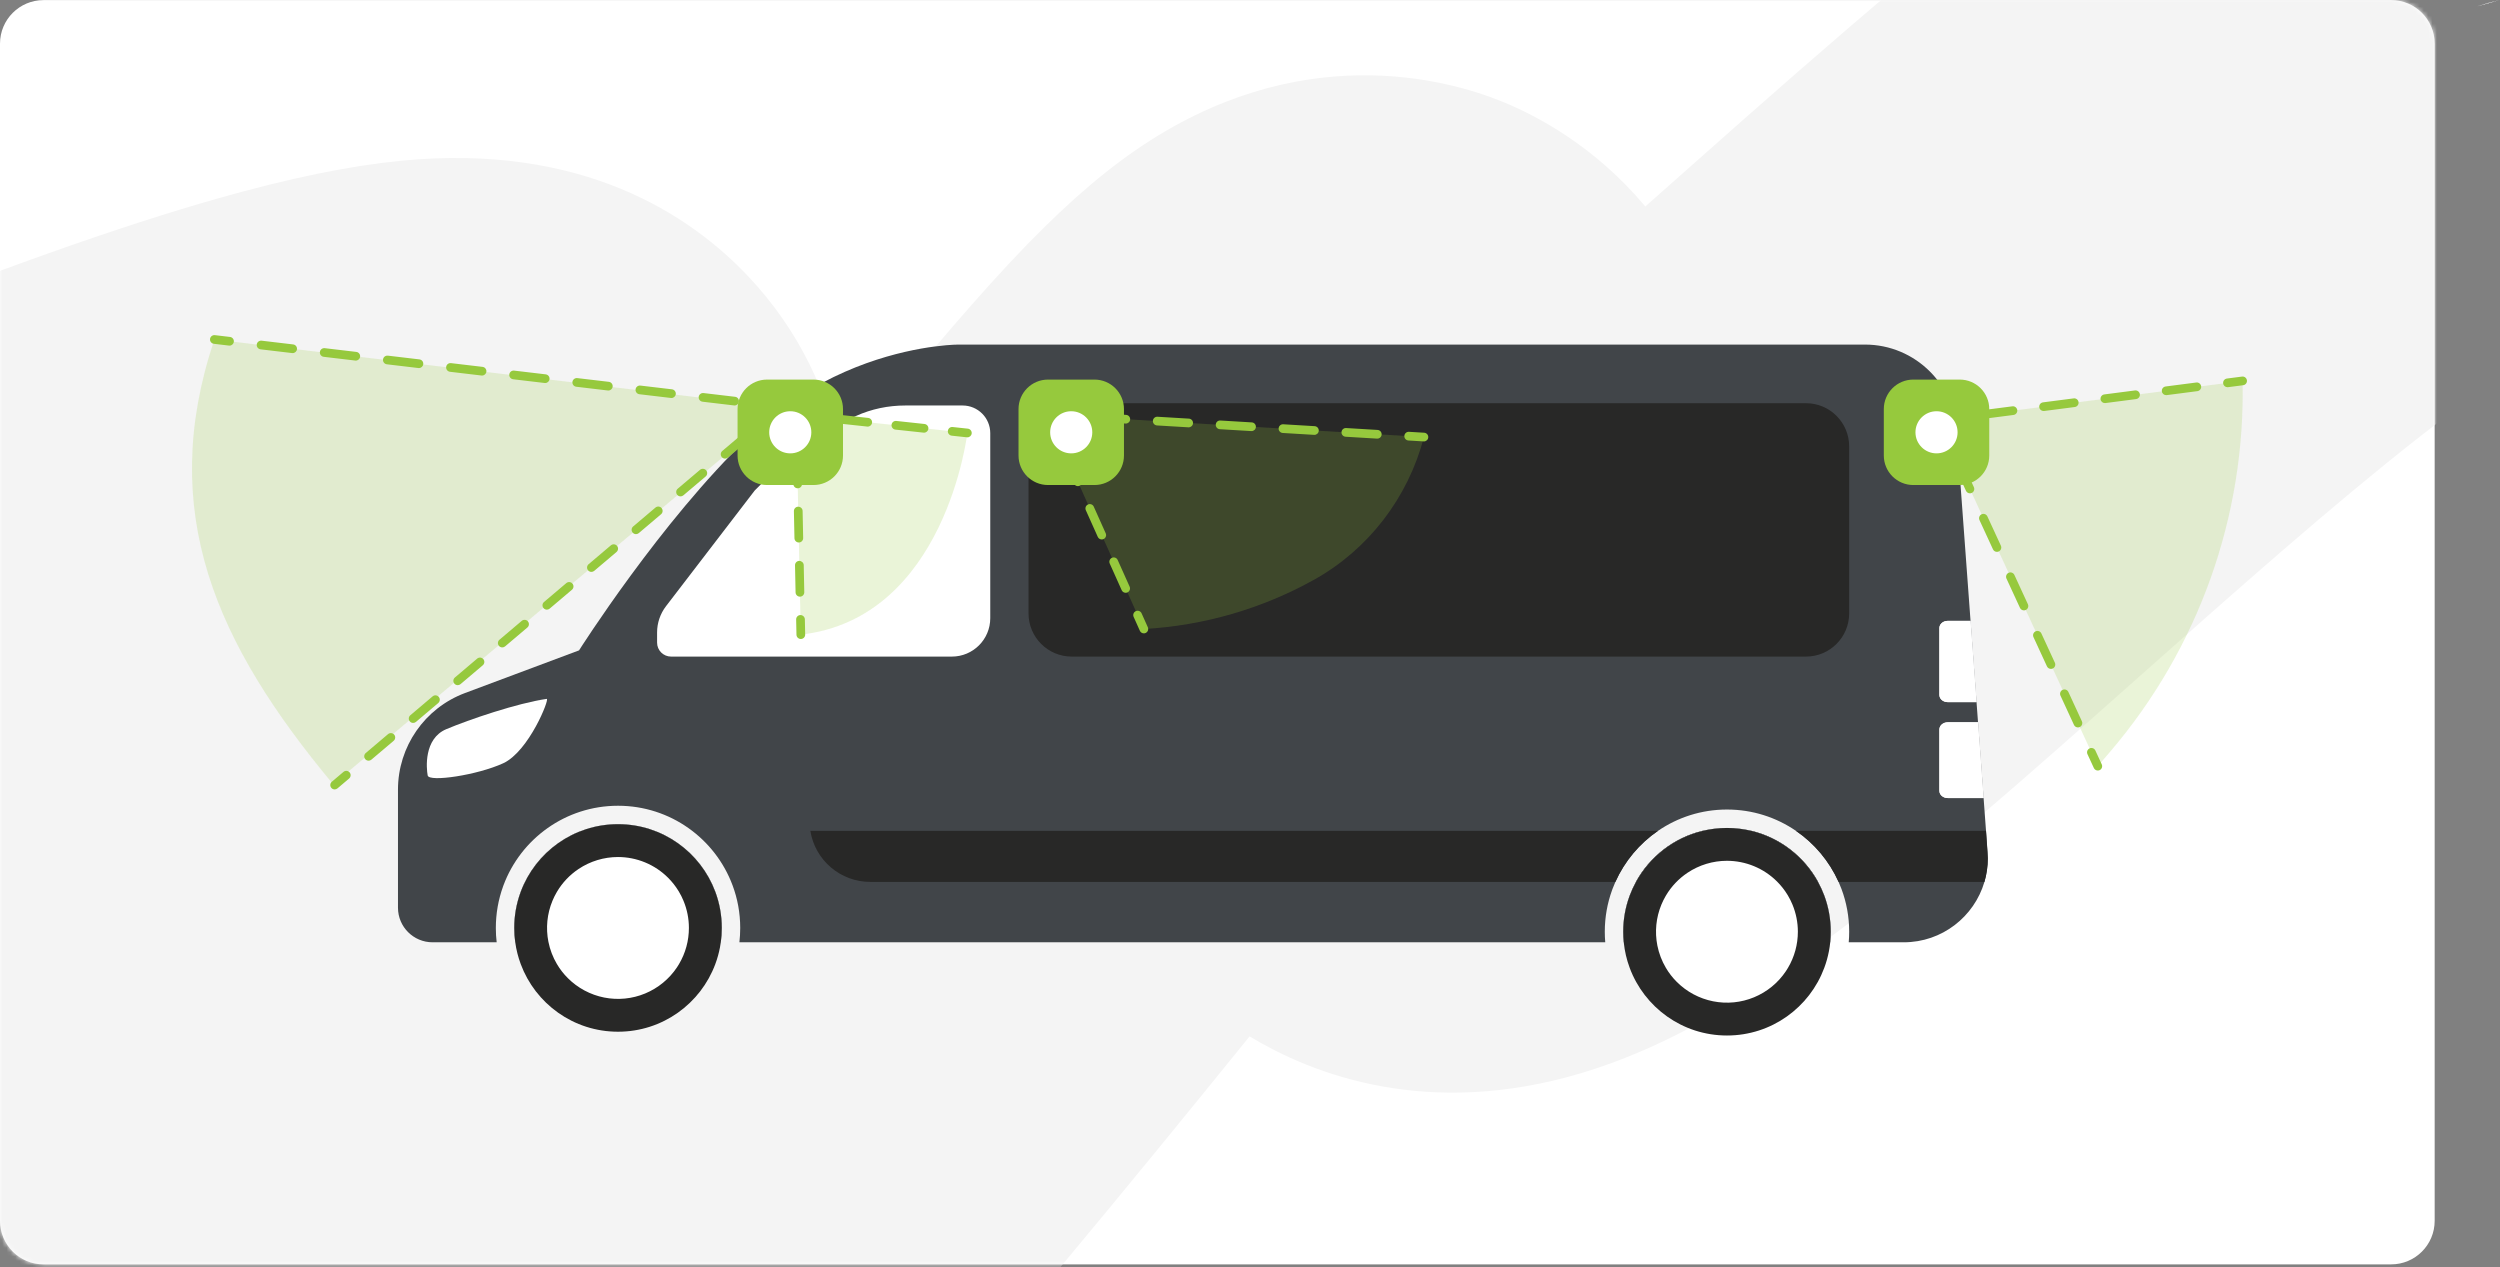 <svg width="574" height="291" viewBox="0 0 574 291" fill="none" xmlns="http://www.w3.org/2000/svg">
<rect x="0" y="0" width="574" height="291" fill="#808080" stroke="none"/>
<path d="M549 0.021H10C4.477 0.021 0 4.498 0 10.021V280.301C0 285.824 4.477 290.301 10 290.301H549C554.523 290.301 559 285.824 559 280.301V10.021C559 4.498 554.523 0.021 549 0.021Z" fill="white"/>
<mask id="mask0_13339_98013" style="mask-type:alpha" maskUnits="userSpaceOnUse" x="0" y="0" width="559" height="291">
<path d="M549 0.021H10C4.477 0.021 0 4.498 0 10.021V280.301C0 285.824 4.477 290.301 10 290.301H549C554.523 290.301 559 285.824 559 280.301V10.021C559 4.498 554.523 0.021 549 0.021Z" fill="white"/>
</mask>
<g mask="url(#mask0_13339_98013)">
<path d="M592.734 75.682C591.014 76.312 580.804 80.542 555.844 100.052C535.674 115.822 513.214 135.772 491.494 155.062C465.314 178.322 440.584 200.282 418.024 216.802C402.464 228.202 389.284 236.042 376.534 241.492C339.324 257.402 310.474 250.132 292.824 241.232C290.794 240.202 288.824 239.112 286.904 237.952C260.534 270.542 228.634 309.532 189.384 354.032C164.804 381.902 144.784 400.702 126.384 413.222C112.214 422.852 98.494 429.072 84.434 432.232C77.394 433.812 70.354 434.592 63.424 434.592C45.144 434.592 27.594 429.162 12.574 418.632C-2.476 408.082 -21.446 387.852 -26.346 351.422C-28.106 338.352 -27.946 323.822 -25.866 307.012C-23.366 286.802 -17.906 262.262 -9.626 233.962C-48.726 250.502 -80.676 265.412 -81.026 265.572L-147.086 124.252C-144.856 123.212 -91.936 98.512 -35.656 75.952C-1.266 62.162 27.534 51.942 49.944 45.582C66.384 40.912 80.194 38.072 92.154 36.902C133.564 32.852 158.394 49.192 171.944 63.612C183.274 75.672 190.384 90.282 193.114 105.832C208.124 87.362 220.754 72.182 231.764 60.412C242.444 48.992 251.634 40.772 260.674 34.522C297.994 8.762 331.974 18.092 344.844 23.302C352.624 26.452 366.114 33.472 377.764 47.412C381.304 44.282 384.704 41.262 387.894 38.432C456.944 -22.898 505.934 -63.988 555.754 -75.858L573.834 0.022C572.164 0.422 570.464 0.902 568.714 1.472L573.834 0.022L591.914 75.902C592.294 75.812 592.574 75.732 592.734 75.682Z" fill="#F4F4F4"/>
</g>
<path d="M573.831 0.022L568.711 1.472C570.461 0.902 572.161 0.422 573.831 0.022Z" fill="white"/>
<path d="M568.711 1.472L573.831 0.022C572.161 0.422 570.461 0.902 568.711 1.472Z" fill="#F4F4F4"/>
<g opacity="0.2">
<path d="M76.492 180.073L179.567 93.546L49.224 77.943C35.908 117.552 49.649 147.853 76.492 180.073Z" fill="#96C93D"/>
</g>
<path d="M165.723 213.059C165.723 214.175 165.648 215.277 165.497 216.351H118.297C118.15 215.277 118.07 214.179 118.07 213.059C118.07 210.211 118.572 207.484 119.489 204.949C119.511 204.881 119.538 204.81 119.564 204.742C122.936 195.686 131.664 189.232 141.897 189.232C152.13 189.232 160.854 195.686 164.23 204.742C165.195 207.333 165.723 210.136 165.723 213.059Z" fill="#414549"/>
<path d="M418.851 205.609C419.816 208.201 420.341 210.999 420.341 213.926C420.341 214.745 420.299 215.556 420.22 216.351H372.812C372.729 215.552 372.688 214.745 372.688 213.926C372.688 211.078 373.189 208.348 374.106 205.817C374.128 205.749 374.155 205.677 374.181 205.609C374.585 204.527 375.06 203.486 375.611 202.486C378.794 196.681 384.32 192.351 390.913 190.763C392.712 190.33 394.587 190.1 396.518 190.1C398.445 190.1 400.324 190.33 402.119 190.763C408.712 192.351 414.238 196.681 417.421 202.486C417.968 203.486 418.447 204.527 418.851 205.609Z" fill="#414549"/>
<path d="M456.4 197.07C456.4 198.944 456.128 200.762 455.623 202.486C453.284 210.448 445.918 216.351 437.092 216.351H424.467C424.539 215.552 424.573 214.744 424.573 213.926C424.573 210.482 423.951 207.186 422.815 204.134C422.608 203.576 422.382 203.025 422.14 202.486C420.013 197.73 416.603 193.675 412.352 190.763C407.845 187.674 402.391 185.868 396.518 185.868C390.646 185.868 385.192 187.674 380.68 190.763C376.43 193.675 373.02 197.73 370.893 202.486C370.651 203.025 370.425 203.576 370.217 204.134C370.187 204.214 370.157 204.297 370.131 204.376C369.048 207.359 368.46 210.573 368.46 213.926C368.46 214.744 368.494 215.552 368.565 216.351H169.765C169.889 215.273 169.953 214.171 169.953 213.059C169.953 209.615 169.335 206.318 168.195 203.267C164.224 192.6 153.949 185 141.898 185C129.847 185 119.573 192.6 115.598 203.267C115.567 203.346 115.537 203.429 115.511 203.512C114.432 206.492 113.844 209.705 113.844 213.058C113.844 214.171 113.908 215.273 114.036 216.351H99.318C94.932 216.351 91.375 212.794 91.375 208.408V181.304C91.375 171.425 97.508 162.584 106.76 159.122L132.948 149.326C132.948 149.326 151.698 119.702 171.914 100.334C172.608 99.667 173.306 99.014 174.004 98.373C174.906 97.547 175.811 96.755 176.724 96C178.858 94.231 181.023 92.647 183.185 91.229C185.063 89.996 186.941 88.887 188.801 87.895C202.67 80.468 215.411 79.322 219.021 79.144C219.681 79.114 220.035 79.114 220.035 79.114H428.201C433.995 79.114 439.272 81.464 443.093 85.288C444.696 86.891 446.042 88.747 447.06 90.807V90.81C447.619 91.923 448.079 93.096 448.43 94.318C448.55 94.737 448.66 95.163 448.754 95.597V95.601C448.973 96.581 449.124 97.592 449.199 98.622L449.539 103.216L449.64 104.611L452.435 142.552L453.812 161.207L454.152 165.839L455.434 183.231L455.988 190.763L456.347 195.625C456.381 196.112 456.4 196.591 456.4 197.07Z" fill="#414549"/>
<path d="M220.03 79.114C220.03 79.114 219.676 79.114 219.016 79.144V79.114H220.03Z" fill="#D7D8DC"/>
<path d="M220.03 79.114C220.03 79.114 219.676 79.114 219.016 79.144V79.114H220.03Z" fill="#D7D8DC"/>
<path d="M115.537 175.245C109.627 177.966 98.493 179.631 98.196 178.046C97.895 176.457 97.259 169.606 102.479 167.412C107.696 165.22 118.723 161.447 125.528 160.463C126.268 160.357 121.443 172.52 115.537 175.245Z" fill="white"/>
<path d="M218.545 150.753H154.075C152.304 150.753 150.868 149.317 150.867 147.546V145.204C150.867 143.043 151.591 140.912 152.904 139.196L173.257 112.654L173.408 112.495C175.331 110.519 177.244 108.656 179.095 106.954C184.221 102.247 190.105 98.392 196.578 95.488C200.104 93.904 203.91 93.101 207.889 93.101H221.014C224.521 93.101 227.363 95.943 227.363 99.45V141.935C227.363 146.805 223.415 150.753 218.545 150.753Z" fill="white"/>
<path d="M165.723 213.059C165.723 214.175 165.648 215.277 165.497 216.351C165.441 216.759 165.373 217.162 165.297 217.566C165.048 218.864 164.694 220.127 164.241 221.342C160.877 230.417 152.141 236.885 141.897 236.885C131.649 236.885 122.913 230.417 119.553 221.342C118.96 219.75 118.538 218.083 118.297 216.351C118.15 215.277 118.07 214.179 118.07 213.059C118.07 210.211 118.572 207.484 119.489 204.949C119.511 204.881 119.538 204.81 119.564 204.742C122.936 195.686 131.664 189.232 141.897 189.232C152.13 189.232 160.854 195.686 164.23 204.742C165.195 207.333 165.723 210.136 165.723 213.059Z" fill="white"/>
<path d="M165.723 213.059C165.723 214.175 165.648 215.277 165.497 216.351C165.441 216.759 165.373 217.162 165.297 217.566C165.048 218.864 164.694 220.127 164.241 221.342C160.877 230.417 152.141 236.885 141.897 236.885C131.649 236.885 122.913 230.417 119.553 221.342C118.96 219.75 118.538 218.083 118.297 216.351C118.15 215.277 118.07 214.179 118.07 213.059C118.07 210.211 118.572 207.484 119.489 204.949C119.511 204.881 119.538 204.81 119.564 204.742C122.936 195.686 131.664 189.232 141.897 189.232C152.13 189.232 160.854 195.686 164.23 204.742C165.195 207.333 165.723 210.136 165.723 213.059Z" fill="#282827"/>
<path d="M158.173 213.056C158.173 215.976 157.391 218.837 155.909 221.34C155.76 221.599 155.599 221.854 155.431 222.106C153.641 224.786 151.096 226.873 148.122 228.106C145.144 229.34 141.87 229.663 138.711 229.033C135.552 228.403 132.649 226.853 130.372 224.576C129.397 223.601 128.554 222.516 127.863 221.34C126.936 219.771 126.274 218.046 125.915 216.237C125.286 213.076 125.608 209.801 126.842 206.826C127.123 206.148 127.446 205.496 127.814 204.866C127.837 204.824 127.86 204.785 127.885 204.743C129.119 202.66 130.811 200.874 132.84 199.518C135.52 197.729 138.669 196.773 141.889 196.773C144.027 196.773 146.146 197.196 148.122 198.013C150.095 198.83 151.891 200.031 153.402 201.543C154.32 202.46 155.121 203.477 155.792 204.582C155.825 204.634 155.857 204.688 155.889 204.743C156.286 205.409 156.635 206.106 156.932 206.826C157.753 208.803 158.173 210.918 158.173 213.056Z" fill="white"/>
<path d="M370.885 202.486H199.814C192.972 202.486 187.141 197.519 186.055 190.763H380.673C376.422 193.675 373.012 197.73 370.885 202.486Z" fill="#282827"/>
<path d="M417.42 202.486H375.609C378.793 196.681 384.318 192.351 390.912 190.763H402.118C408.711 192.351 414.236 196.681 417.42 202.486Z" fill="#282827"/>
<path d="M455.988 190.763H412.352C416.602 193.675 420.012 197.73 422.139 202.486H455.622C456.127 200.763 456.399 198.945 456.399 197.07L455.988 190.763Z" fill="#282827"/>
<path d="M420.341 213.926C420.341 214.745 420.299 215.556 420.22 216.351C420.148 217.057 420.046 217.751 419.914 218.433C419.665 219.731 419.311 220.994 418.858 222.205C415.498 231.284 406.762 237.753 396.518 237.753C386.27 237.753 377.534 231.284 374.17 222.205C373.48 220.353 373.016 218.388 372.812 216.351C372.729 215.552 372.688 214.745 372.688 213.926C372.688 211.078 373.189 208.348 374.106 205.817C374.128 205.749 374.155 205.677 374.181 205.609C374.585 204.527 375.06 203.486 375.611 202.486C378.794 196.681 384.32 192.351 390.913 190.763C392.712 190.33 394.587 190.1 396.518 190.1C398.445 190.1 400.324 190.33 402.119 190.763C408.712 192.351 414.238 196.681 417.421 202.486C417.968 203.486 418.447 204.527 418.851 205.609C419.816 208.201 420.341 210.999 420.341 213.926Z" fill="white"/>
<path d="M420.341 213.926C420.341 214.745 420.299 215.556 420.22 216.351C420.148 217.057 420.046 217.751 419.914 218.433C419.665 219.731 419.311 220.994 418.858 222.205C415.498 231.284 406.762 237.753 396.518 237.753C386.27 237.753 377.534 231.284 374.17 222.205C373.48 220.353 373.016 218.388 372.812 216.351C372.729 215.552 372.688 214.745 372.688 213.926C372.688 211.078 373.189 208.348 374.106 205.817C374.128 205.749 374.155 205.677 374.181 205.609C374.585 204.527 375.06 203.486 375.611 202.486C378.794 196.681 384.32 192.351 390.913 190.763C392.712 190.33 394.587 190.1 396.518 190.1C398.445 190.1 400.324 190.33 402.119 190.763C408.712 192.351 414.238 196.681 417.421 202.486C417.968 203.486 418.447 204.527 418.851 205.609C419.816 208.201 420.341 210.999 420.341 213.926Z" fill="#282827"/>
<path d="M412.79 213.923C412.79 216.843 412.008 219.704 410.526 222.207C410.377 222.465 410.216 222.72 410.048 222.972C408.259 225.653 405.714 227.739 402.739 228.973C399.762 230.207 396.487 230.53 393.328 229.9C390.17 229.27 387.266 227.72 384.989 225.443C384.014 224.468 383.171 223.383 382.48 222.207C381.553 220.637 380.891 218.913 380.532 217.104C379.903 213.942 380.226 210.668 381.459 207.693C381.74 207.015 382.063 206.363 382.432 205.733C382.454 205.691 382.477 205.652 382.503 205.61C383.736 203.527 385.429 201.741 387.457 200.385C390.137 198.595 393.286 197.639 396.506 197.639C398.644 197.639 400.763 198.062 402.739 198.88C404.712 199.697 406.508 200.898 408.02 202.409C408.937 203.327 409.738 204.344 410.41 205.449C410.442 205.5 410.474 205.555 410.506 205.61C410.904 206.275 411.252 206.973 411.55 207.693C412.37 209.67 412.79 211.785 412.79 213.923Z" fill="white"/>
<path d="M414.652 92.575H246.066C240.589 92.575 236.148 97.015 236.148 102.492V140.834C236.148 146.311 240.589 150.752 246.066 150.752H414.652C420.13 150.752 424.57 146.311 424.57 140.834V102.492C424.57 97.015 420.13 92.575 414.652 92.575Z" fill="#282827"/>
<path d="M453.806 161.207H447.194C446.134 161.207 445.281 160.468 445.281 159.555V144.204C445.281 143.291 446.134 142.552 447.194 142.552H452.429L453.806 161.207Z" fill="white"/>
<path d="M455.427 183.231H447.194C446.134 183.231 445.281 182.488 445.281 181.575V167.495C445.281 166.582 446.134 165.839 447.194 165.839H454.145L455.427 183.231Z" fill="white"/>
<path d="M76.837 181.251C76.553 181.251 76.27 181.131 76.073 180.898C75.716 180.476 75.768 179.845 76.189 179.488L78.86 177.226C79.284 176.868 79.915 176.923 80.269 177.343C80.627 177.764 80.574 178.395 80.153 178.752L77.482 181.014C77.294 181.174 77.064 181.251 76.837 181.251Z" fill="#96C93D"/>
<path d="M84.626 174.654C84.342 174.654 84.059 174.534 83.862 174.301C83.505 173.879 83.558 173.248 83.978 172.891L89.095 168.557C89.516 168.198 90.148 168.253 90.504 168.673C90.861 169.095 90.808 169.726 90.388 170.083L85.271 174.417C85.084 174.577 84.853 174.654 84.626 174.654ZM94.858 165.985C94.574 165.985 94.292 165.865 94.095 165.631C93.737 165.21 93.79 164.579 94.211 164.222L99.327 159.887C99.749 159.529 100.381 159.584 100.736 160.004C101.094 160.425 101.041 161.056 100.62 161.414L95.504 165.748C95.316 165.907 95.086 165.985 94.858 165.985ZM105.091 157.316C104.807 157.316 104.524 157.196 104.327 156.962C103.97 156.541 104.022 155.91 104.443 155.553L109.559 151.218C109.981 150.859 110.613 150.915 110.969 151.334C111.326 151.756 111.273 152.387 110.852 152.744L105.736 157.079C105.549 157.238 105.318 157.316 105.091 157.316ZM115.323 148.646C115.039 148.646 114.757 148.526 114.559 148.293C114.202 147.872 114.255 147.24 114.676 146.883L119.793 142.549C120.216 142.193 120.846 142.244 121.202 142.665C121.559 143.087 121.507 143.718 121.086 144.075L115.969 148.41C115.78 148.569 115.551 148.646 115.323 148.646ZM125.557 139.977C125.272 139.977 124.99 139.857 124.793 139.624C124.435 139.203 124.488 138.572 124.909 138.214L130.025 133.879C130.446 133.521 131.08 133.576 131.434 133.996C131.792 134.417 131.739 135.048 131.318 135.406L126.202 139.741C126.015 139.9 125.784 139.977 125.557 139.977ZM135.788 131.308C135.505 131.308 135.223 131.188 135.025 130.955C134.668 130.533 134.721 129.902 135.141 129.545L140.258 125.21C140.68 124.853 141.311 124.907 141.667 125.327C142.024 125.748 141.972 126.379 141.551 126.737L136.434 131.071C136.247 131.23 136.016 131.308 135.788 131.308ZM146.021 122.639C145.737 122.639 145.455 122.518 145.258 122.285C144.9 121.864 144.953 121.233 145.374 120.875L150.49 116.541C150.912 116.183 151.544 116.237 151.899 116.658C152.257 117.079 152.204 117.71 151.783 118.067L146.667 122.402C146.479 122.561 146.249 122.639 146.021 122.639ZM156.254 113.97C155.97 113.97 155.687 113.85 155.49 113.616C155.133 113.195 155.185 112.564 155.606 112.206L160.723 107.872C161.144 107.514 161.776 107.568 162.132 107.988C162.489 108.41 162.436 109.04 162.016 109.398L156.899 113.733C156.712 113.892 156.481 113.97 156.254 113.97ZM166.486 105.3C166.202 105.3 165.92 105.18 165.723 104.947C165.365 104.525 165.418 103.894 165.839 103.537L170.955 99.203C171.377 98.844 172.009 98.899 172.364 99.319C172.722 99.741 172.669 100.372 172.248 100.729L167.132 105.063C166.944 105.223 166.714 105.3 166.486 105.3Z" fill="#96C93D"/>
<path d="M176.721 96.631C176.437 96.631 176.154 96.511 175.957 96.278C175.6 95.856 175.652 95.225 176.073 94.868L176.99 94.091L175.797 93.95C175.248 93.885 174.857 93.388 174.921 92.839C174.986 92.291 175.491 91.902 176.031 91.964L179.508 92.375C179.903 92.422 180.234 92.699 180.349 93.08C180.463 93.461 180.341 93.874 180.037 94.132L177.366 96.394C177.178 96.553 176.948 96.631 176.721 96.631Z" fill="#96C93D"/>
<path d="M168.664 93.098C168.625 93.098 168.585 93.096 168.546 93.091L161.297 92.232C160.749 92.167 160.358 91.67 160.422 91.121C160.487 90.574 160.98 90.184 161.533 90.246L168.78 91.105C169.329 91.17 169.721 91.667 169.656 92.216C169.596 92.724 169.164 93.098 168.664 93.098ZM154.168 91.38C154.129 91.38 154.089 91.378 154.049 91.374L146.802 90.515C146.254 90.45 145.862 89.952 145.927 89.404C145.992 88.856 146.485 88.466 147.038 88.528L154.285 89.387C154.833 89.452 155.225 89.95 155.16 90.498C155.1 91.006 154.668 91.38 154.168 91.38ZM139.673 89.662C139.634 89.662 139.594 89.66 139.555 89.656L132.307 88.797C131.758 88.732 131.366 88.234 131.431 87.686C131.496 87.138 132.005 86.748 132.541 86.811L139.789 87.669C140.338 87.734 140.73 88.232 140.665 88.78C140.605 89.288 140.173 89.662 139.673 89.662ZM125.177 87.944C125.138 87.944 125.098 87.942 125.058 87.937L117.811 87.079C117.262 87.014 116.87 86.516 116.935 85.968C117 85.42 117.491 85.029 118.046 85.092L125.294 85.951C125.842 86.016 126.233 86.514 126.169 87.062C126.108 87.57 125.677 87.944 125.177 87.944ZM110.681 86.227C110.642 86.227 110.602 86.224 110.562 86.22L103.315 85.361C102.767 85.296 102.375 84.798 102.44 84.25C102.505 83.702 102.997 83.311 103.551 83.374L110.798 84.233C111.346 84.298 111.737 84.796 111.673 85.344C111.612 85.853 111.181 86.227 110.681 86.227ZM96.186 84.509C96.147 84.509 96.106 84.506 96.067 84.502L88.818 83.643C88.271 83.578 87.879 83.081 87.943 82.532C88.009 81.984 88.503 81.6 89.055 81.657L96.302 82.516C96.851 82.581 97.242 83.078 97.178 83.626C97.117 84.135 96.686 84.509 96.186 84.509ZM81.689 82.791C81.65 82.791 81.611 82.788 81.571 82.784L74.323 81.925C73.775 81.86 73.383 81.363 73.447 80.814C73.513 80.266 74.016 79.881 74.558 79.939L81.807 80.798C82.355 80.863 82.746 81.36 82.682 81.909C82.621 82.417 82.189 82.791 81.689 82.791ZM67.194 81.073C67.154 81.073 67.114 81.071 67.074 81.066L59.827 80.207C59.279 80.142 58.888 79.645 58.952 79.097C59.018 78.548 59.508 78.163 60.064 78.221L67.311 79.08C67.859 79.145 68.25 79.642 68.186 80.191C68.125 80.699 67.694 81.073 67.194 81.073Z" fill="#96C93D"/>
<path d="M52.695 79.355C52.656 79.355 52.616 79.353 52.576 79.348L49.101 78.936C48.553 78.871 48.161 78.374 48.226 77.825C48.291 77.278 48.785 76.889 49.337 76.95L52.813 77.362C53.361 77.427 53.752 77.924 53.688 78.473C53.627 78.981 53.195 79.355 52.695 79.355Z" fill="#96C93D"/>
<g opacity="0.2">
<path d="M444.625 95.654L481.653 175.913L484.537 172.537C504.759 148.866 515.566 118.581 514.898 87.455L444.625 96.555" fill="#96C93D"/>
</g>
<path d="M511.429 88.905C510.934 88.905 510.503 88.537 510.438 88.033C510.368 87.485 510.754 86.984 511.301 86.913L514.772 86.463C515.325 86.385 515.821 86.778 515.893 87.326C515.963 87.874 515.577 88.376 515.03 88.447L511.559 88.896C511.515 88.902 511.472 88.905 511.429 88.905Z" fill="#96C93D"/>
<path d="M455.132 96.194C454.637 96.194 454.206 95.826 454.141 95.323C454.071 94.775 454.457 94.273 455.005 94.203L462.042 93.291C462.578 93.216 463.091 93.607 463.163 94.155C463.233 94.703 462.846 95.204 462.298 95.275L455.261 96.186C455.218 96.192 455.175 96.194 455.132 96.194ZM469.206 94.372C468.71 94.372 468.28 94.004 468.214 93.5C468.144 92.953 468.531 92.451 469.079 92.38L476.116 91.469C476.654 91.393 477.165 91.785 477.236 92.332C477.306 92.88 476.919 93.382 476.372 93.453L469.334 94.364C469.291 94.37 469.248 94.372 469.206 94.372ZM483.28 92.549C482.785 92.549 482.354 92.181 482.289 91.678C482.218 91.13 482.605 90.628 483.153 90.558L490.19 89.646C490.729 89.571 491.239 89.961 491.31 90.51C491.38 91.058 490.994 91.559 490.446 91.63L483.409 92.541C483.366 92.547 483.323 92.549 483.28 92.549ZM497.353 90.727C496.858 90.727 496.427 90.359 496.362 89.855C496.291 89.308 496.678 88.806 497.226 88.735L504.263 87.824C504.792 87.749 505.312 88.14 505.383 88.687C505.454 89.235 505.067 89.737 504.519 89.808L497.482 90.719C497.439 90.725 497.396 90.727 497.353 90.727Z" fill="#96C93D"/>
<path d="M444.624 97.555C444.129 97.555 443.699 97.188 443.633 96.683C443.563 96.136 443.95 95.634 444.497 95.563L447.967 95.114C448.514 95.038 449.017 95.429 449.088 95.977C449.159 96.525 448.772 97.026 448.225 97.097L444.754 97.547C444.71 97.553 444.667 97.555 444.624 97.555Z" fill="#96C93D"/>
<path d="M446.093 99.832C445.715 99.832 445.353 99.616 445.184 99.251L443.717 96.072C443.486 95.571 443.705 94.977 444.207 94.745C444.709 94.514 445.302 94.733 445.534 95.235L447.001 98.413C447.232 98.914 447.013 99.508 446.511 99.74C446.376 99.802 446.233 99.832 446.093 99.832Z" fill="#96C93D"/>
<path d="M477.092 167.017C476.713 167.017 476.352 166.802 476.183 166.436L473.083 159.717C472.852 159.216 473.072 158.621 473.573 158.39C474.077 158.157 474.669 158.379 474.9 158.879L477.999 165.598C478.231 166.099 478.011 166.694 477.51 166.925C477.374 166.988 477.232 167.017 477.092 167.017ZM470.893 153.58C470.514 153.58 470.153 153.365 469.984 152.999L466.884 146.28C466.653 145.779 466.872 145.184 467.373 144.953C467.878 144.72 468.469 144.942 468.701 145.442L471.8 152.161C472.032 152.662 471.812 153.257 471.311 153.488C471.175 153.551 471.033 153.58 470.893 153.58ZM464.695 140.143C464.316 140.143 463.954 139.928 463.786 139.562L460.686 132.843C460.454 132.342 460.674 131.747 461.175 131.516C461.679 131.283 462.271 131.504 462.502 132.005L465.602 138.724C465.833 139.225 465.614 139.82 465.113 140.051C464.977 140.114 464.834 140.143 464.695 140.143ZM458.495 126.706C458.117 126.706 457.755 126.491 457.586 126.125L454.487 119.406C454.255 118.905 454.475 118.31 454.976 118.079C455.48 117.846 456.072 118.067 456.303 118.568L459.403 125.287C459.634 125.788 459.414 126.383 458.913 126.614C458.778 126.677 458.635 126.706 458.495 126.706ZM452.296 113.269C451.917 113.269 451.556 113.054 451.387 112.688L448.287 105.969C448.056 105.468 448.276 104.873 448.777 104.642C449.281 104.411 449.872 104.63 450.104 105.131L453.203 111.85C453.435 112.351 453.215 112.946 452.714 113.177C452.578 113.24 452.436 113.269 452.296 113.269Z" fill="#96C93D"/>
<path d="M481.656 176.913C481.278 176.913 480.916 176.698 480.747 176.332L479.28 173.154C479.048 172.653 479.267 172.058 479.769 171.827C480.273 171.595 480.865 171.815 481.096 172.316L482.563 175.494C482.794 175.996 482.576 176.59 482.074 176.822C481.938 176.884 481.795 176.913 481.656 176.913Z" fill="#96C93D"/>
<path d="M453.806 161.207H447.194C446.134 161.207 445.281 160.468 445.281 159.555V144.204C445.281 143.291 446.134 142.552 447.194 142.552H452.429L453.806 161.207Z" fill="white"/>
<path d="M455.427 183.231H447.194C446.134 183.231 445.281 182.488 445.281 181.575V167.495C445.281 166.582 446.134 165.839 447.194 165.839H454.145L455.427 183.231Z" fill="white"/>
<path d="M262.628 145.421C262.245 145.421 261.881 145.201 261.715 144.829L260.283 141.636C260.057 141.132 260.282 140.54 260.786 140.314C261.29 140.088 261.883 140.314 262.108 140.818L263.539 144.011C263.766 144.515 263.54 145.107 263.036 145.333C262.904 145.392 262.765 145.421 262.628 145.421Z" fill="#96C93D"/>
<path d="M258.453 136.105C258.071 136.105 257.706 135.885 257.54 135.514L254.795 129.391C254.569 128.888 254.794 128.296 255.298 128.07C255.802 127.844 256.394 128.069 256.619 128.573L259.364 134.695C259.591 135.199 259.365 135.791 258.862 136.017C258.729 136.077 258.59 136.105 258.453 136.105ZM252.963 123.86C252.58 123.86 252.216 123.64 252.05 123.269L249.305 117.147C249.078 116.643 249.304 116.051 249.808 115.825C250.312 115.598 250.905 115.825 251.129 116.328L253.874 122.451C254.101 122.954 253.875 123.546 253.371 123.772C253.238 123.832 253.1 123.86 252.963 123.86ZM247.473 111.616C247.09 111.616 246.726 111.395 246.56 111.024L243.815 104.902C243.588 104.398 243.814 103.807 244.318 103.58C244.821 103.354 245.413 103.58 245.639 104.084L248.384 110.206C248.611 110.71 248.385 111.302 247.881 111.528C247.748 111.587 247.61 111.616 247.473 111.616Z" fill="#96C93D"/>
<path d="M241.987 99.371C241.604 99.371 241.24 99.151 241.074 98.78L239.643 95.586C239.499 95.267 239.533 94.896 239.731 94.609C239.93 94.321 240.271 94.156 240.614 94.179L244.108 94.388C244.66 94.421 245.08 94.894 245.047 95.446C245.015 95.997 244.524 96.425 243.989 96.384L242.143 96.274L242.898 97.961C243.125 98.465 242.899 99.057 242.396 99.283C242.263 99.343 242.124 99.371 241.987 99.371Z" fill="#96C93D"/>
<path d="M316.226 100.709C316.206 100.709 316.186 100.708 316.166 100.707L308.948 100.275C308.396 100.242 307.976 99.768 308.01 99.217C308.042 98.665 308.533 98.238 309.067 98.278L316.285 98.711C316.837 98.743 317.257 99.217 317.224 99.768C317.192 100.3 316.751 100.709 316.226 100.709ZM301.791 99.844C301.77 99.844 301.751 99.844 301.73 99.843L294.513 99.41C293.961 99.378 293.541 98.904 293.574 98.353C293.607 97.801 294.08 97.382 294.632 97.414L301.849 97.846C302.401 97.879 302.821 98.353 302.788 98.904C302.757 99.435 302.316 99.844 301.791 99.844ZM287.355 98.98C287.335 98.98 287.315 98.979 287.295 98.978L280.077 98.546C279.525 98.513 279.105 98.039 279.139 97.488C279.171 96.936 279.644 96.503 280.196 96.549L287.414 96.982C287.966 97.014 288.386 97.488 288.352 98.039C288.321 98.57 287.88 98.98 287.355 98.98ZM272.92 98.115C272.899 98.115 272.88 98.115 272.859 98.114L265.641 97.681C265.09 97.649 264.67 97.175 264.703 96.624C264.735 96.072 265.217 95.645 265.761 95.685L272.978 96.117C273.53 96.15 273.95 96.624 273.917 97.175C273.886 97.706 273.444 98.115 272.92 98.115ZM258.484 97.251C258.464 97.251 258.444 97.25 258.424 97.249L251.206 96.817C250.654 96.784 250.234 96.31 250.267 95.759C250.3 95.207 250.771 94.787 251.325 94.82L258.543 95.253C259.095 95.285 259.515 95.759 259.481 96.31C259.45 96.841 259.01 97.251 258.484 97.251Z" fill="#96C93D"/>
<path d="M326.933 101.351C326.912 101.351 326.892 101.35 326.872 101.349L323.378 101.139C322.826 101.107 322.406 100.633 322.439 100.081C322.473 99.53 322.955 99.107 323.497 99.143L326.991 99.353C327.543 99.385 327.963 99.86 327.93 100.411C327.898 100.942 327.457 101.351 326.933 101.351Z" fill="#96C93D"/>
<g opacity="0.2">
<path d="M183.862 145.713C217.143 141.976 222.103 99.414 222.103 99.414L182.82 95.177L183.862 145.713Z" fill="#96C93D"/>
</g>
<path d="M183.869 146.713C183.326 146.713 182.881 146.279 182.869 145.734L182.797 142.234C182.786 141.682 183.224 141.225 183.777 141.214C184.302 141.21 184.785 141.641 184.797 142.193L184.869 145.693C184.88 146.245 184.443 146.701 183.89 146.713H183.869Z" fill="#96C93D"/>
<path d="M183.664 136.994C183.121 136.994 182.676 136.56 182.664 136.014L182.536 129.795C182.526 129.242 182.964 128.786 183.516 128.774C184.063 128.8 184.525 129.202 184.536 129.754L184.664 135.973C184.675 136.526 184.237 136.982 183.685 136.994H183.664ZM183.407 124.554C182.864 124.554 182.419 124.12 182.407 123.575L182.279 117.356C182.269 116.803 182.707 116.347 183.259 116.335C183.827 116.351 184.268 116.762 184.279 117.315L184.407 123.534C184.418 124.086 183.98 124.543 183.428 124.554H183.407ZM183.152 112.115C182.609 112.115 182.163 111.681 182.152 111.136L182.024 104.916C182.013 104.364 182.451 103.907 183.003 103.896C183.591 103.902 184.013 104.323 184.024 104.875L184.152 111.095C184.162 111.647 183.724 112.104 183.172 112.115H183.152Z" fill="#96C93D"/>
<path d="M182.892 99.676C182.349 99.676 181.904 99.242 181.892 98.697L181.821 95.198C181.815 94.91 181.933 94.634 182.145 94.44C182.357 94.246 182.636 94.151 182.928 94.183L186.407 94.558C186.956 94.617 187.354 95.11 187.294 95.659C187.236 96.207 186.762 96.603 186.193 96.546L183.843 96.293L183.892 98.656C183.903 99.208 183.464 99.665 182.912 99.676H182.892Z" fill="#96C93D"/>
<path d="M212.16 99.341C212.125 99.341 212.089 99.339 212.052 99.335L205.587 98.638C205.038 98.579 204.641 98.086 204.7 97.537C204.76 96.989 205.229 96.59 205.802 96.65L212.267 97.347C212.815 97.406 213.213 97.899 213.153 98.449C213.098 98.961 212.665 99.341 212.16 99.341ZM199.231 97.947C199.196 97.947 199.16 97.945 199.123 97.941L192.658 97.243C192.109 97.184 191.712 96.691 191.772 96.142C191.831 95.594 192.299 95.194 192.873 95.255L199.338 95.953C199.887 96.012 200.284 96.505 200.225 97.054C200.169 97.566 199.735 97.947 199.231 97.947Z" fill="#96C93D"/>
<path d="M222.106 100.413C222.071 100.413 222.035 100.411 221.998 100.407L218.518 100.032C217.969 99.973 217.571 99.48 217.631 98.931C217.69 98.383 218.155 97.984 218.732 98.044L222.213 98.419C222.762 98.478 223.159 98.971 223.1 99.52C223.045 100.033 222.611 100.413 222.106 100.413Z" fill="#96C93D"/>
<g opacity="0.2">
<path d="M240.555 95.177L326.937 100.351C323.29 114.288 314.167 126.207 301.564 133.187C289.695 139.76 276.404 143.648 262.634 144.42L240.555 95.177Z" fill="#96C93D"/>
</g>
<path d="M449.961 87.151H439.297C435.556 87.151 432.523 90.183 432.523 93.924V104.588C432.523 108.329 435.556 111.362 439.297 111.362H449.961C453.702 111.362 456.734 108.329 456.734 104.588V93.924C456.734 90.183 453.702 87.151 449.961 87.151Z" fill="#96C93D"/>
<path d="M444.625 104.093C447.297 104.093 449.462 101.927 449.462 99.256C449.462 96.585 447.297 94.42 444.625 94.42C441.954 94.42 439.789 96.585 439.789 99.256C439.789 101.927 441.954 104.093 444.625 104.093Z" fill="white"/>
<path d="M251.289 87.151H240.625C236.884 87.151 233.852 90.183 233.852 93.924V104.588C233.852 108.329 236.884 111.362 240.625 111.362H251.289C255.03 111.362 258.062 108.329 258.062 104.588V93.924C258.062 90.183 255.03 87.151 251.289 87.151Z" fill="#96C93D"/>
<path d="M245.954 104.093C248.625 104.093 250.79 101.927 250.79 99.256C250.79 96.585 248.625 94.42 245.954 94.42C243.283 94.42 241.117 96.585 241.117 99.256C241.117 101.927 243.283 104.093 245.954 104.093Z" fill="white"/>
<path d="M186.781 87.151H176.117C172.376 87.151 169.344 90.183 169.344 93.924V104.588C169.344 108.329 172.376 111.362 176.117 111.362H186.781C190.522 111.362 193.554 108.329 193.554 104.588V93.924C193.554 90.183 190.522 87.151 186.781 87.151Z" fill="#96C93D"/>
<path d="M181.446 104.093C184.117 104.093 186.282 101.927 186.282 99.256C186.282 96.585 184.117 94.42 181.446 94.42C178.775 94.42 176.609 96.585 176.609 99.256C176.609 101.927 178.775 104.093 181.446 104.093Z" fill="white"/>
</svg>
